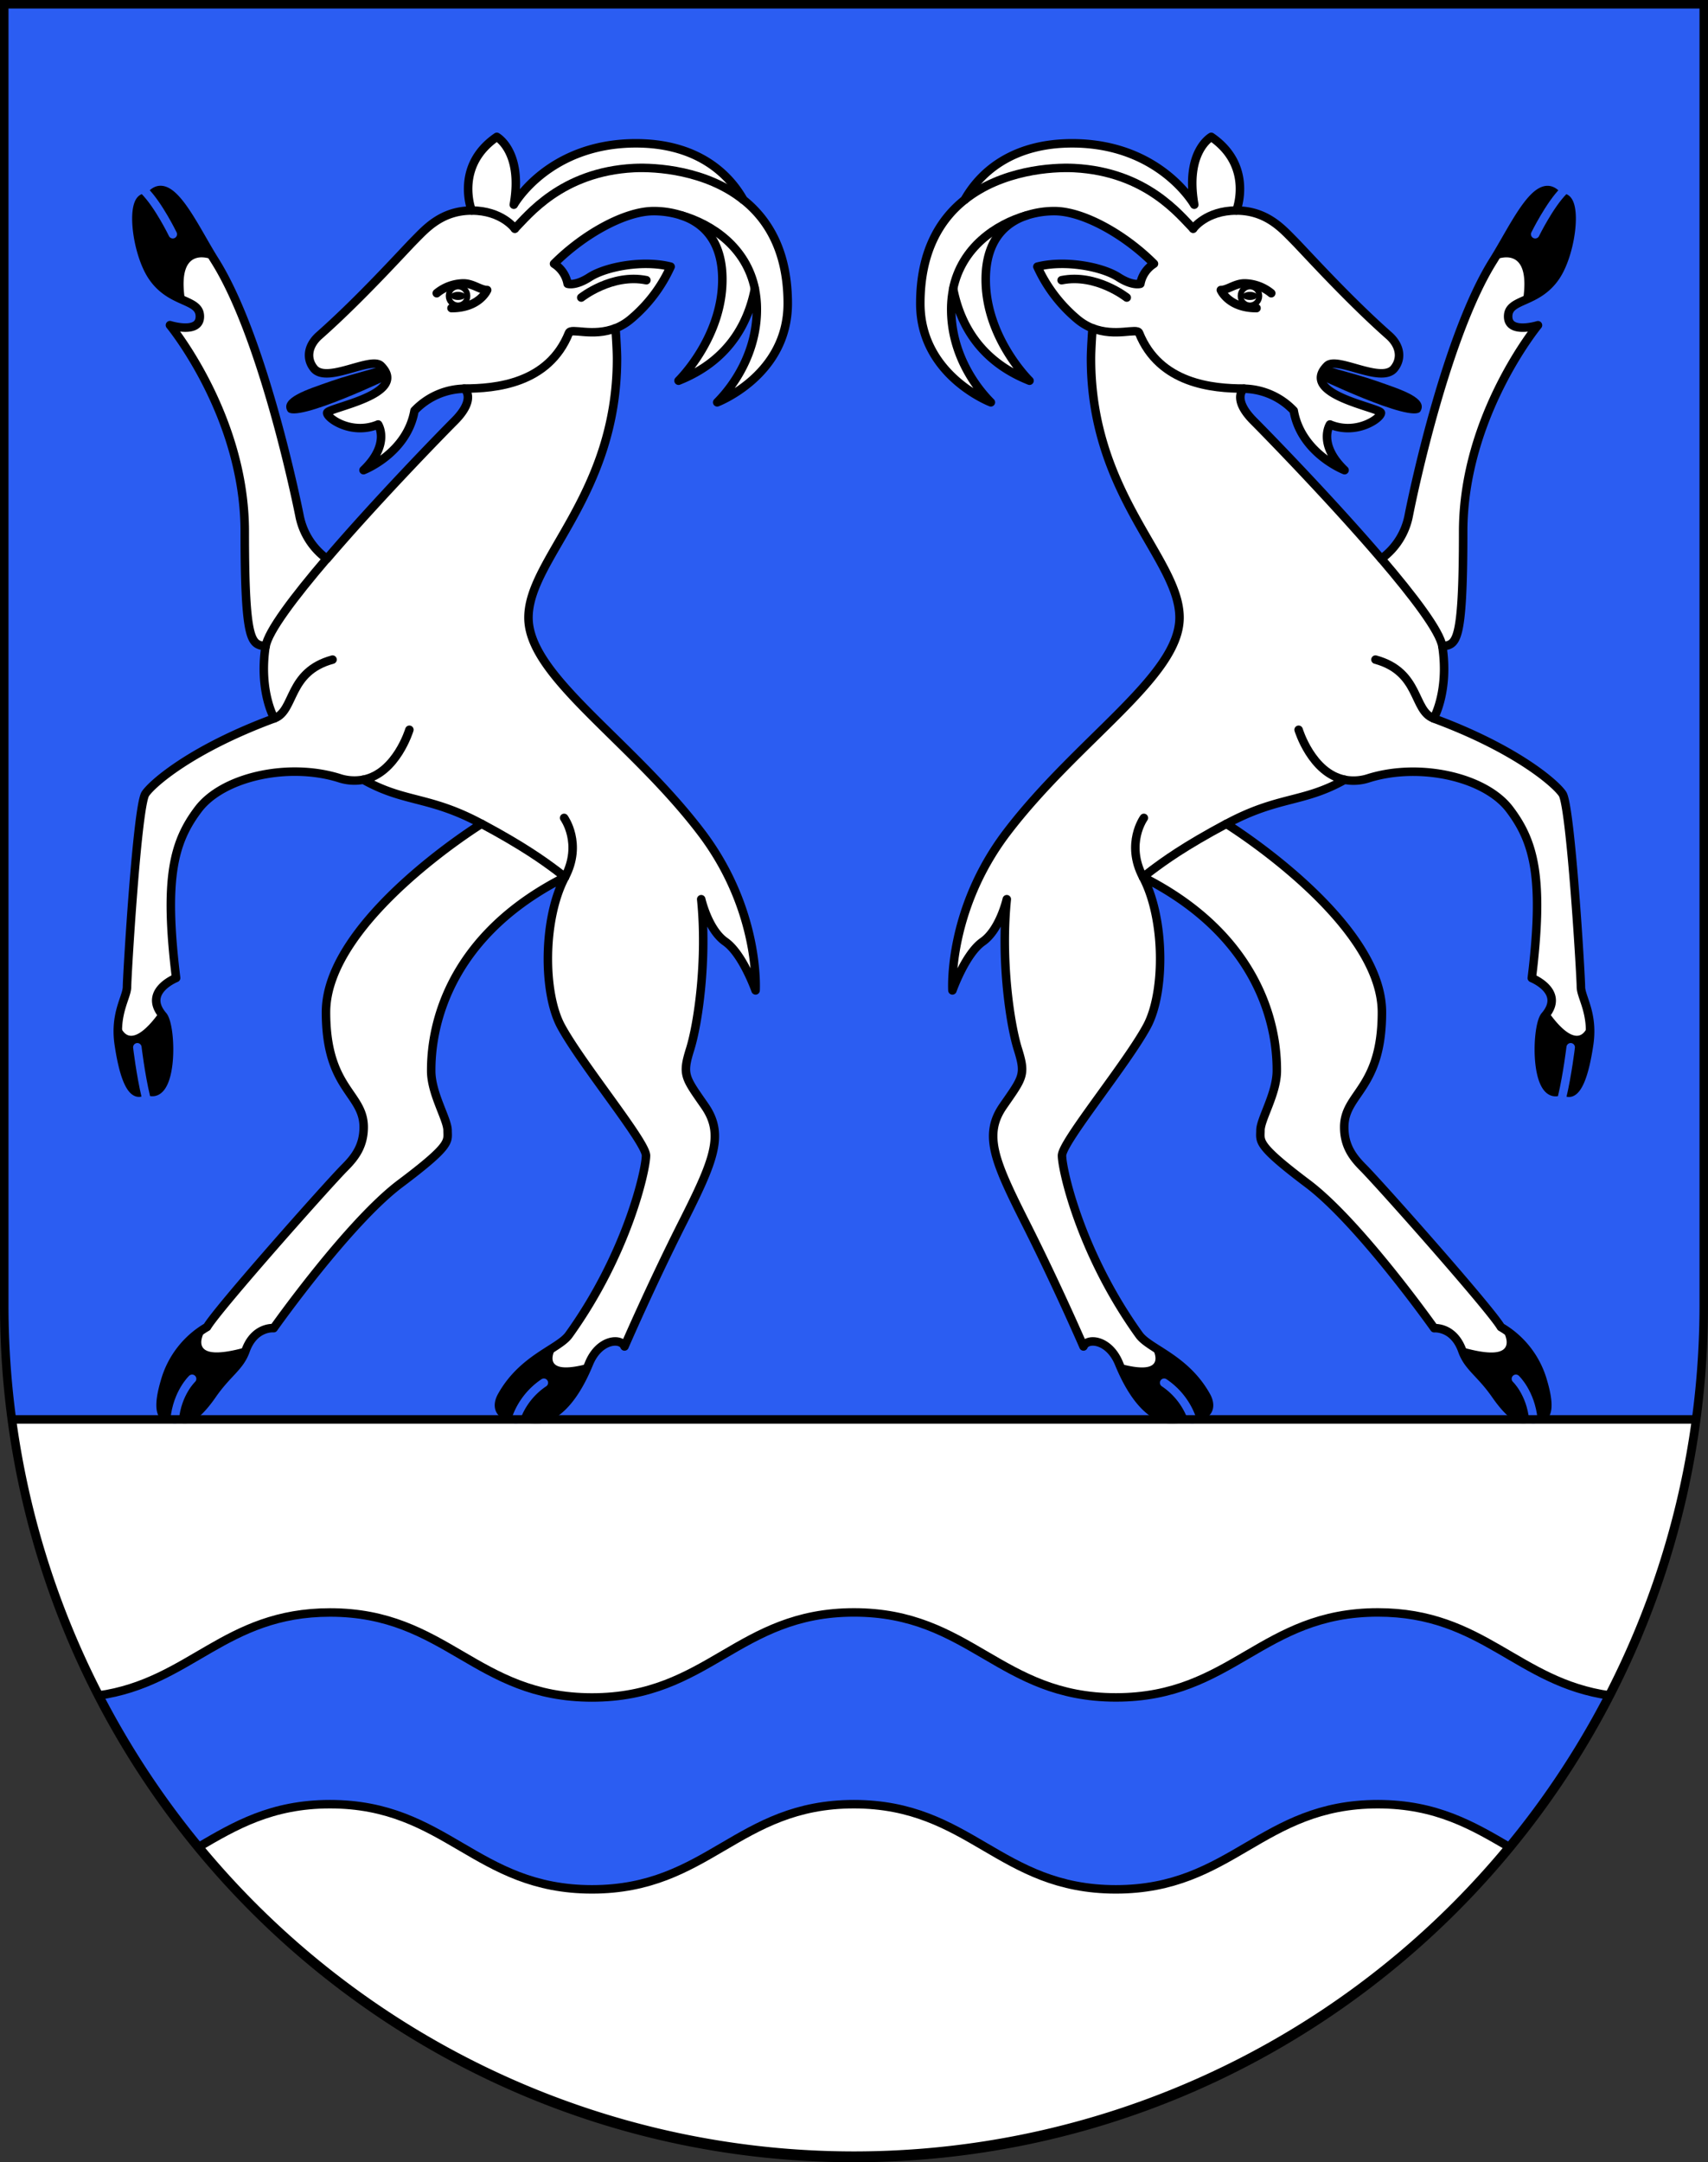 <svg xmlns="http://www.w3.org/2000/svg" viewBox="0 0 603 763"><rect x="0" y="0" width="603" height="763" fill="#333333" stroke="none"/><defs><style>.cls-1{fill:#2b5df2;}.cls-2,.cls-4{fill:#fff;}.cls-3,.cls-5,.cls-6,.cls-7{fill:none;}.cls-3,.cls-4,.cls-5,.cls-6{stroke:#000;}.cls-3,.cls-4,.cls-6,.cls-7{stroke-width:3px;}.cls-4,.cls-5,.cls-6,.cls-7{stroke-linecap:round;stroke-linejoin:round;}.cls-5{stroke-width:2px;}.cls-7{stroke:#2b5df2;}</style></defs><g id="Capriasca"><g id="layer_1" data-name="layer 1"><path id="path2672" class="cls-1" d="M1.5,1.5V460.37c0,166.31,134.31,301.13,300,301.13s300-134.82,300-301.13V1.5Z"/></g><g id="layer_2" data-name="layer 2"><path id="path2569" class="cls-2" d="M4.21,500.88C23.92,648,149.5,761.5,301.5,761.5S579.08,648,598.79,500.88Z"/><path id="path2575" class="cls-1" d="M568.24,598.27c-32.56-4.6-44.51-29.29-81.79-29.29-41.1,0-51.37,30-92.47,30s-51.38-30-92.48-30S250.12,599,209,599s-51.37-30-92.48-30c-37.27,0-49.22,24.69-81.78,29.29A301.49,301.49,0,0,0,70,651.85c13-7.57,25.85-15.2,46.56-15.2,41.11,0,51.38,30.06,92.48,30.06s51.38-30.06,92.48-30.06,51.38,30.06,92.48,30.06,51.37-30.06,92.47-30.06c20.72,0,33.61,7.63,46.57,15.2A301.49,301.49,0,0,0,568.24,598.27Z"/><path id="path2579" class="cls-3" d="M533,651.87c-13-7.58-25.85-15.22-46.59-15.22-41.1,0-51.37,30.06-92.47,30.06s-51.38-30.06-92.48-30.06S250.12,666.71,209,666.71s-51.37-30.06-92.48-30.06c-20.72,0-33.62,7.64-46.58,15.21"/><path id="path2579-2" data-name="path2579" class="cls-3" d="M568.23,598.28c-32.56-4.59-44.5-29.3-81.78-29.3-41.1,0-51.37,30-92.47,30s-51.38-30-92.48-30S250.12,599,209,599s-51.37-30-92.48-30c-37.28,0-49.22,24.72-81.8,29.31"/><path id="path2585" d="M466.4,128c-.84,1,11,3.43,19.7,6.49s18,5.91,15.41,10.59-38.14-12.5-38.14-12.5Z"/><path id="path2587" class="cls-4" d="M403.53,309.51c7.81,14.75,7.8,40.76,1.4,52.62-7.28,13.46-30,40.85-30,45.65s6.4,34.3,27.24,63.29c3.56,4.95,16.25,8.22,23.68,21.51,2.94,5.26-1.09,8.59-6.5,6.19-3.72,3.71-15,5-24.3-17.64-3.56-8.67-11.29-9.13-12.53-6,0,0-9.34-21.56-20.48-43.64s-14.86-31.15-7.84-41.26,8-10.94,5.16-20-6.09-31.57-3.92-52.92c0,0-2.42,10.74-8.52,15s-10.67,17.18-10.67,17.18-1.76-28.14,19.18-55.71c25-32.84,61-55.09,61-75.83s-31.26-43.12-31.26-91.4c0-3.51.53-10.7.53-10.7a19.86,19.86,0,0,1-5.64-3.44A52.47,52.47,0,0,1,366.24,94.1c9.75-2.47,22.87,0,28.62,3.72,5.07,3.25,7.74,2.32,7.74,2.32a10.64,10.64,0,0,1,4.8-7.07C396.77,82.44,382.17,74.5,372.32,74.5a31.72,31.72,0,0,0-9.83,1.5C355.09,78.46,348,84.56,348,98.64c0,20.64,15.47,35.7,15.47,35.7-16.79-6.66-24.34-19.15-26.94-32.35a35.6,35.6,0,0,0-.71,7.18c0,15.06,7.94,26.72,14,32.8,0,0-24.91-9.49-24.91-34.87,0-18.1,6.74-29.49,15.65-36.59,6.2-11,18.28-19.94,37.94-19.94,30.95,0,43.13,21.66,43.13,21.66-3.31-18.77,6-23.93,6-23.93,15.06,10.32,8.87,26,8.87,26,10.68,0,16.33,6.57,20.12,10.37s19,20.73,33.73,33.73c4,3.55,4.68,8.11,1.86,11.61-4.49,5.57-20.19-4.41-23.68-.93-10.24,10.24,19,14.77,19,16.63s-8.61,8-18,4.08c0,0-4.48,6.88,5.16,16.12,0,0-15.32-5.88-17.95-21a24.83,24.83,0,0,0-17.64-7.74s-4.39,3.51,3.56,11.45c4.8,4.81,27.41,28,45,48.56a24.48,24.48,0,0,0,9.71-15.34c2.06-10.52,13.65-64.19,29.81-89.85,7.73-12.26,16.41-32.5,23.42-22,6.81-2.58,4.75,18.51-1.34,27.55-6.6,9.8-16.82,7.73-16.82,14.13s10.53,3.1,10.53,3.1-26.41,32-26.41,72.83-2.58,39.51-7.33,40.54c2.38,15.93-3.09,25.38-3.09,25.38,28.93,10.68,43,22.9,45.49,26.62,2.92,4.37,6.5,64.37,6.5,68.09s4.54,9.39,2.89,20.42c-3.45,23.08-9.18,15.89-9.18,15.89-10.22,6-9.78-22.15-6.4-26.1,7.33-8.55-4.64-13.31-4.64-13.31,4.33-35.38.83-48.09-7.84-59.54s-31.78-16.59-49.73-11a17,17,0,0,1-8.53.58c-14.68,8.24-23.3,5.66-41.72,15.56,0,0,54.9,34,54.9,66.49,0,27.24-13.31,28.48-13.31,40.55,0,6.5,2.94,10.52,6.65,14.23,5.86,5.86,44.94,49.89,48.65,56.28a32.41,32.41,0,0,1,14.86,19.19c4,13.52-.57,14.08-4.75,12.18-2.78,3.6-8-1.79-11.86-7.33-5.41-7.83-9.77-9.8-11.87-15.68-3.06-8.6-9.9-7.95-9.9-7.95s-26.32-37.19-44.68-51S445,402.77,445,398.85s5.78-13,5.78-21.05S449.93,332.91,403.53,309.51Z"/><path id="path2589" d="M537.66,106.17h0c3.49-1.57,8.06-3.41,11.59-8.66,6.09-9,8.15-30.12,1.34-27.55-7-10.52-15.69,9.72-23.41,22C527.18,91.94,541,84.86,537.66,106.17ZM406.14,474.55h0s8.4,12-11.12,6.58c9.28,22.59,20.58,21.35,24.3,17.64,5.41,2.4,9.44-.93,6.5-6.19C420.19,482.51,411.55,478.2,406.14,474.55Zm155-114.27c-3.61,13.48-14.56-3.4-14.56-3.4a14.12,14.12,0,0,1-1.14,1.54c-3.38,3.94-3.82,32.08,6.39,26.1,0,0,5.73,7.18,9.18-15.89A30.28,30.28,0,0,0,561.14,360.28Zm-31.27,108s10,14.06-14.16,7h0c.18.42.37.86.54,1.33,2.09,5.88,6.46,7.85,11.86,15.68,3.83,5.55,9.08,10.94,11.87,7.33,4.17,1.91,8.77,1.34,4.74-12.18A32.33,32.33,0,0,0,529.87,468.24Z"/><path id="path2593" d="M438.57,104.43c0-.79,1.22-1.44,2.72-1.44s2.72.65,2.72,1.44-1.22,1.43-2.72,1.43S438.57,105.21,438.57,104.43Z"/><circle id="circle2595" class="cls-5" cx="441.29" cy="104.43" r="3.33"/><path id="path2599" class="cls-6" d="M448.81,103.47A15.19,15.19,0,0,0,439.4,100c-3.35,0-6,2.35-8.39,2.35,0,0,2.69,6.38,12.59,6.38"/><path id="path2601" class="cls-6" d="M433,290.69c-15,8-22.13,13.25-26.4,16.44-2.08,1.54-3.05,2.38-3.05,2.38"/><path id="path2603" class="cls-6" d="M458.47,257.52s4.6,15.28,16.22,17.61"/><path id="path2605" class="cls-6" d="M506.13,253.49c-7.39-2.72-4.64-16.4-20.53-20.73"/><path id="path2607" class="cls-6" d="M487.65,197.14c11.47,13.42,20.79,25.71,21.57,31"/><path id="path2609" class="cls-6" d="M397.79,105s-10.82-8.59-23-6.12"/><path id="path2611" class="cls-6" d="M436.49,74.3c-10.68,0-15.27,6.39-15.27,6.39"/><path id="path2613" class="cls-6" d="M385.65,115.8c8.14,3.21,15.73-.21,16.49,1.67,7.21,18,26,19.65,37,19.65"/><path id="path2615" class="cls-6" d="M362.48,76c-10.86,3.12-23,11.29-26,26"/><path id="path2617" class="cls-6" d="M340.57,70.51c13.09-10.44,30.85-11.6,38.69-11.2,25.61,1.32,37.43,16.84,42,21.38"/><path id="path2619" class="cls-6" d="M403.84,288.62s-6.58,9.06-.31,20.89"/><path id="path2623" class="cls-7" d="M542,82.65s5.05-10.31,10.05-15.32"/><path id="path2625" class="cls-7" d="M554.52,369.56s-1.16,9.7-3,17.44"/><path id="path2627" class="cls-7" d="M535.18,486.55s5.24,4.94,6.16,14.33"/><path id="path2629" class="cls-7" d="M411,487.94a25.41,25.41,0,0,1,9.91,12.94"/><path id="path2635" d="M136.6,128c.84,1-10.95,3.43-19.7,6.49s-18,5.91-15.4,10.59,38.13-12.5,38.13-12.5Z"/><path id="path2637" class="cls-4" d="M199.47,309.51c-7.81,14.75-7.8,40.76-1.4,52.62,7.28,13.46,30,40.85,30,45.65s-6.4,34.3-27.24,63.29c-3.56,4.95-16.25,8.22-23.68,21.51-2.94,5.26,1.09,8.59,6.5,6.19,3.72,3.71,15,5,24.3-17.64,3.56-8.67,11.29-9.13,12.53-6,0,0,9.34-21.56,20.48-43.64s14.86-31.15,7.84-41.26-8-10.94-5.16-20,6.09-31.57,3.92-52.92c0,0,2.42,10.74,8.52,15s10.67,17.18,10.67,17.18,1.76-28.14-19.18-55.71c-24.95-32.84-61-55.09-61-75.83s31.26-43.12,31.26-91.4c0-3.51-.53-10.7-.53-10.7a19.86,19.86,0,0,0,5.64-3.44A52.31,52.31,0,0,0,236.76,94.1c-9.75-2.47-22.87,0-28.63,3.72-5.06,3.25-7.73,2.32-7.73,2.32a10.64,10.64,0,0,0-4.8-7.07c10.63-10.63,25.22-18.57,35.08-18.57a31.72,31.72,0,0,1,9.83,1.5c7.4,2.46,14.51,8.56,14.51,22.64,0,20.64-15.47,35.7-15.47,35.7,16.79-6.66,24.34-19.15,26.94-32.35a35.6,35.6,0,0,1,.71,7.18c0,15.06-7.94,26.72-14,32.8,0,0,24.91-9.49,24.91-34.87,0-18.1-6.74-29.49-15.65-36.59-6.2-11-18.28-19.94-37.94-19.94-31,0-43.12,21.66-43.12,21.66,3.3-18.77-6-23.93-6-23.93-15.06,10.32-8.87,26-8.87,26-10.68,0-16.33,6.57-20.12,10.37s-19,20.73-33.73,33.73c-4,3.55-4.67,8.11-1.86,11.61,4.49,5.57,20.19-4.41,23.68-.93,10.24,10.24-19,14.77-19,16.63s8.61,8,18,4.08c0,0,4.48,6.88-5.16,16.12,0,0,15.32-5.88,18-21a24.83,24.83,0,0,1,17.64-7.74s4.39,3.51-3.56,11.45c-4.8,4.81-27.41,28-45,48.56a24.48,24.48,0,0,1-9.71-15.34C103.58,171.27,92,117.6,75.83,91.94,68.1,79.68,59.42,59.44,52.41,70c-6.81-2.58-4.75,18.51,1.34,27.55,6.6,9.8,16.81,7.74,16.81,14.13S60,114.74,60,114.74s26.41,32,26.41,72.83,2.58,39.51,7.33,40.55c-2.38,15.92,3.09,25.37,3.09,25.37-28.94,10.68-43,22.9-45.5,26.62-2.91,4.37-6.49,64.37-6.49,68.09s-4.54,9.39-2.89,20.42c3.45,23.08,9.18,15.89,9.18,15.89,10.21,6,9.77-22.15,6.39-26.1-7.32-8.55,4.65-13.31,4.65-13.31-4.34-35.38-.83-48.09,7.84-59.54s31.77-16.59,49.72-11a17,17,0,0,0,8.54.58c14.68,8.24,23.3,5.66,41.71,15.57,0,0-54.89,34-54.89,66.48,0,27.24,13.31,28.48,13.31,40.55,0,6.5-2.94,10.52-6.65,14.23-5.86,5.86-44.94,49.89-48.65,56.28a32.37,32.37,0,0,0-14.86,19.19c-4,13.52.57,14.09,4.75,12.18,2.78,3.61,8-1.78,11.86-7.33,5.4-7.83,9.77-9.8,11.86-15.68,3.06-8.6,9.91-7.94,9.91-7.94s26.31-37.2,44.68-51,16.71-14.86,16.71-18.78-5.78-13-5.78-21S153.07,332.91,199.47,309.51Z"/><path id="path2639" d="M75.82,91.94c-7.72-12.26-16.4-32.5-23.41-22-6.81-2.58-4.75,18.51,1.34,27.55,3.53,5.25,8.1,7.09,11.58,8.66h0C62,84.86,75.82,91.94,75.82,91.94ZM177.18,492.58c-2.94,5.26,1.09,8.59,6.5,6.19,3.72,3.71,15,5,24.3-17.64-19.52,5.38-11.12-6.58-11.12-6.58h0C191.45,478.2,182.81,482.51,177.18,492.58ZM42,368.63c3.45,23.07,9.18,15.89,9.18,15.89,10.21,6,9.77-22.16,6.39-26.11a12,12,0,0,1-1.13-1.53s-11,16.88-14.57,3.4A30.28,30.28,0,0,0,42,368.63ZM58.28,487.42c-4,13.52.57,14.09,4.74,12.18,2.79,3.61,8-1.78,11.87-7.33,5.4-7.83,9.77-9.79,11.86-15.68.17-.47.36-.91.54-1.32h0c-24.21,7-14.16-7-14.16-7A32.33,32.33,0,0,0,58.28,487.42Z"/><path id="path2643" d="M164.43,104.43c0-.79-1.22-1.44-2.72-1.44s-2.72.65-2.72,1.44,1.22,1.43,2.72,1.43S164.43,105.21,164.43,104.43Z"/><circle id="circle2645" class="cls-5" cx="161.71" cy="104.43" r="3.33"/><path id="path2649" class="cls-6" d="M154.19,103.47A15.19,15.19,0,0,1,163.6,100c3.35,0,6,2.35,8.39,2.35,0,0-2.69,6.38-12.59,6.38"/><path id="path2651" class="cls-6" d="M170,290.69c14.95,8,22.13,13.25,26.4,16.44,2.08,1.54,3.05,2.38,3.05,2.38"/><path id="path2653" class="cls-6" d="M144.53,257.52s-4.6,15.28-16.22,17.61"/><path id="path2655" class="cls-6" d="M96.87,253.49c7.39-2.72,4.64-16.4,20.53-20.73"/><path id="path2657" class="cls-6" d="M115.35,197.14c-11.47,13.42-20.79,25.71-21.57,31"/><path id="path2659" class="cls-6" d="M205.21,105s10.82-8.59,23-6.12"/><path id="path2661" class="cls-6" d="M166.51,74.3c10.68,0,15.27,6.39,15.27,6.39"/><path id="path2663" class="cls-6" d="M217.35,115.8c-8.14,3.21-15.73-.21-16.49,1.67-7.21,18-26,19.65-37,19.65"/><path id="path2665" class="cls-6" d="M240.52,76c10.86,3.12,23,11.29,26,26"/><path id="path2667" class="cls-6" d="M262.43,70.51c-13.09-10.44-30.85-11.6-38.69-11.2-25.61,1.32-37.43,16.84-42,21.38"/><path id="path2669" class="cls-6" d="M199.16,288.62s6.58,9.06.31,20.89"/><path id="path2673" class="cls-7" d="M61,82.65s-5-10.31-10-15.32"/><path id="path2675" class="cls-7" d="M48.49,369.56s1.15,9.7,3,17.44"/><path id="path2677" class="cls-7" d="M67.82,486.55s-5.24,4.94-6.16,14.33"/><path id="path2679" class="cls-7" d="M192,487.94a25.35,25.35,0,0,0-9.91,12.94"/><line id="line2583" class="cls-3" x1="4.21" y1="500.88" x2="598.79" y2="500.88"/></g><g id="layer_3" data-name="layer 3"><path d="M600,3V460.68a298.5,298.5,0,1,1-597,0V3H600m3-3H0V460.68C0,627.65,135,763,301.5,763S603,627.65,603,460.68V0Z"/></g></g></svg>